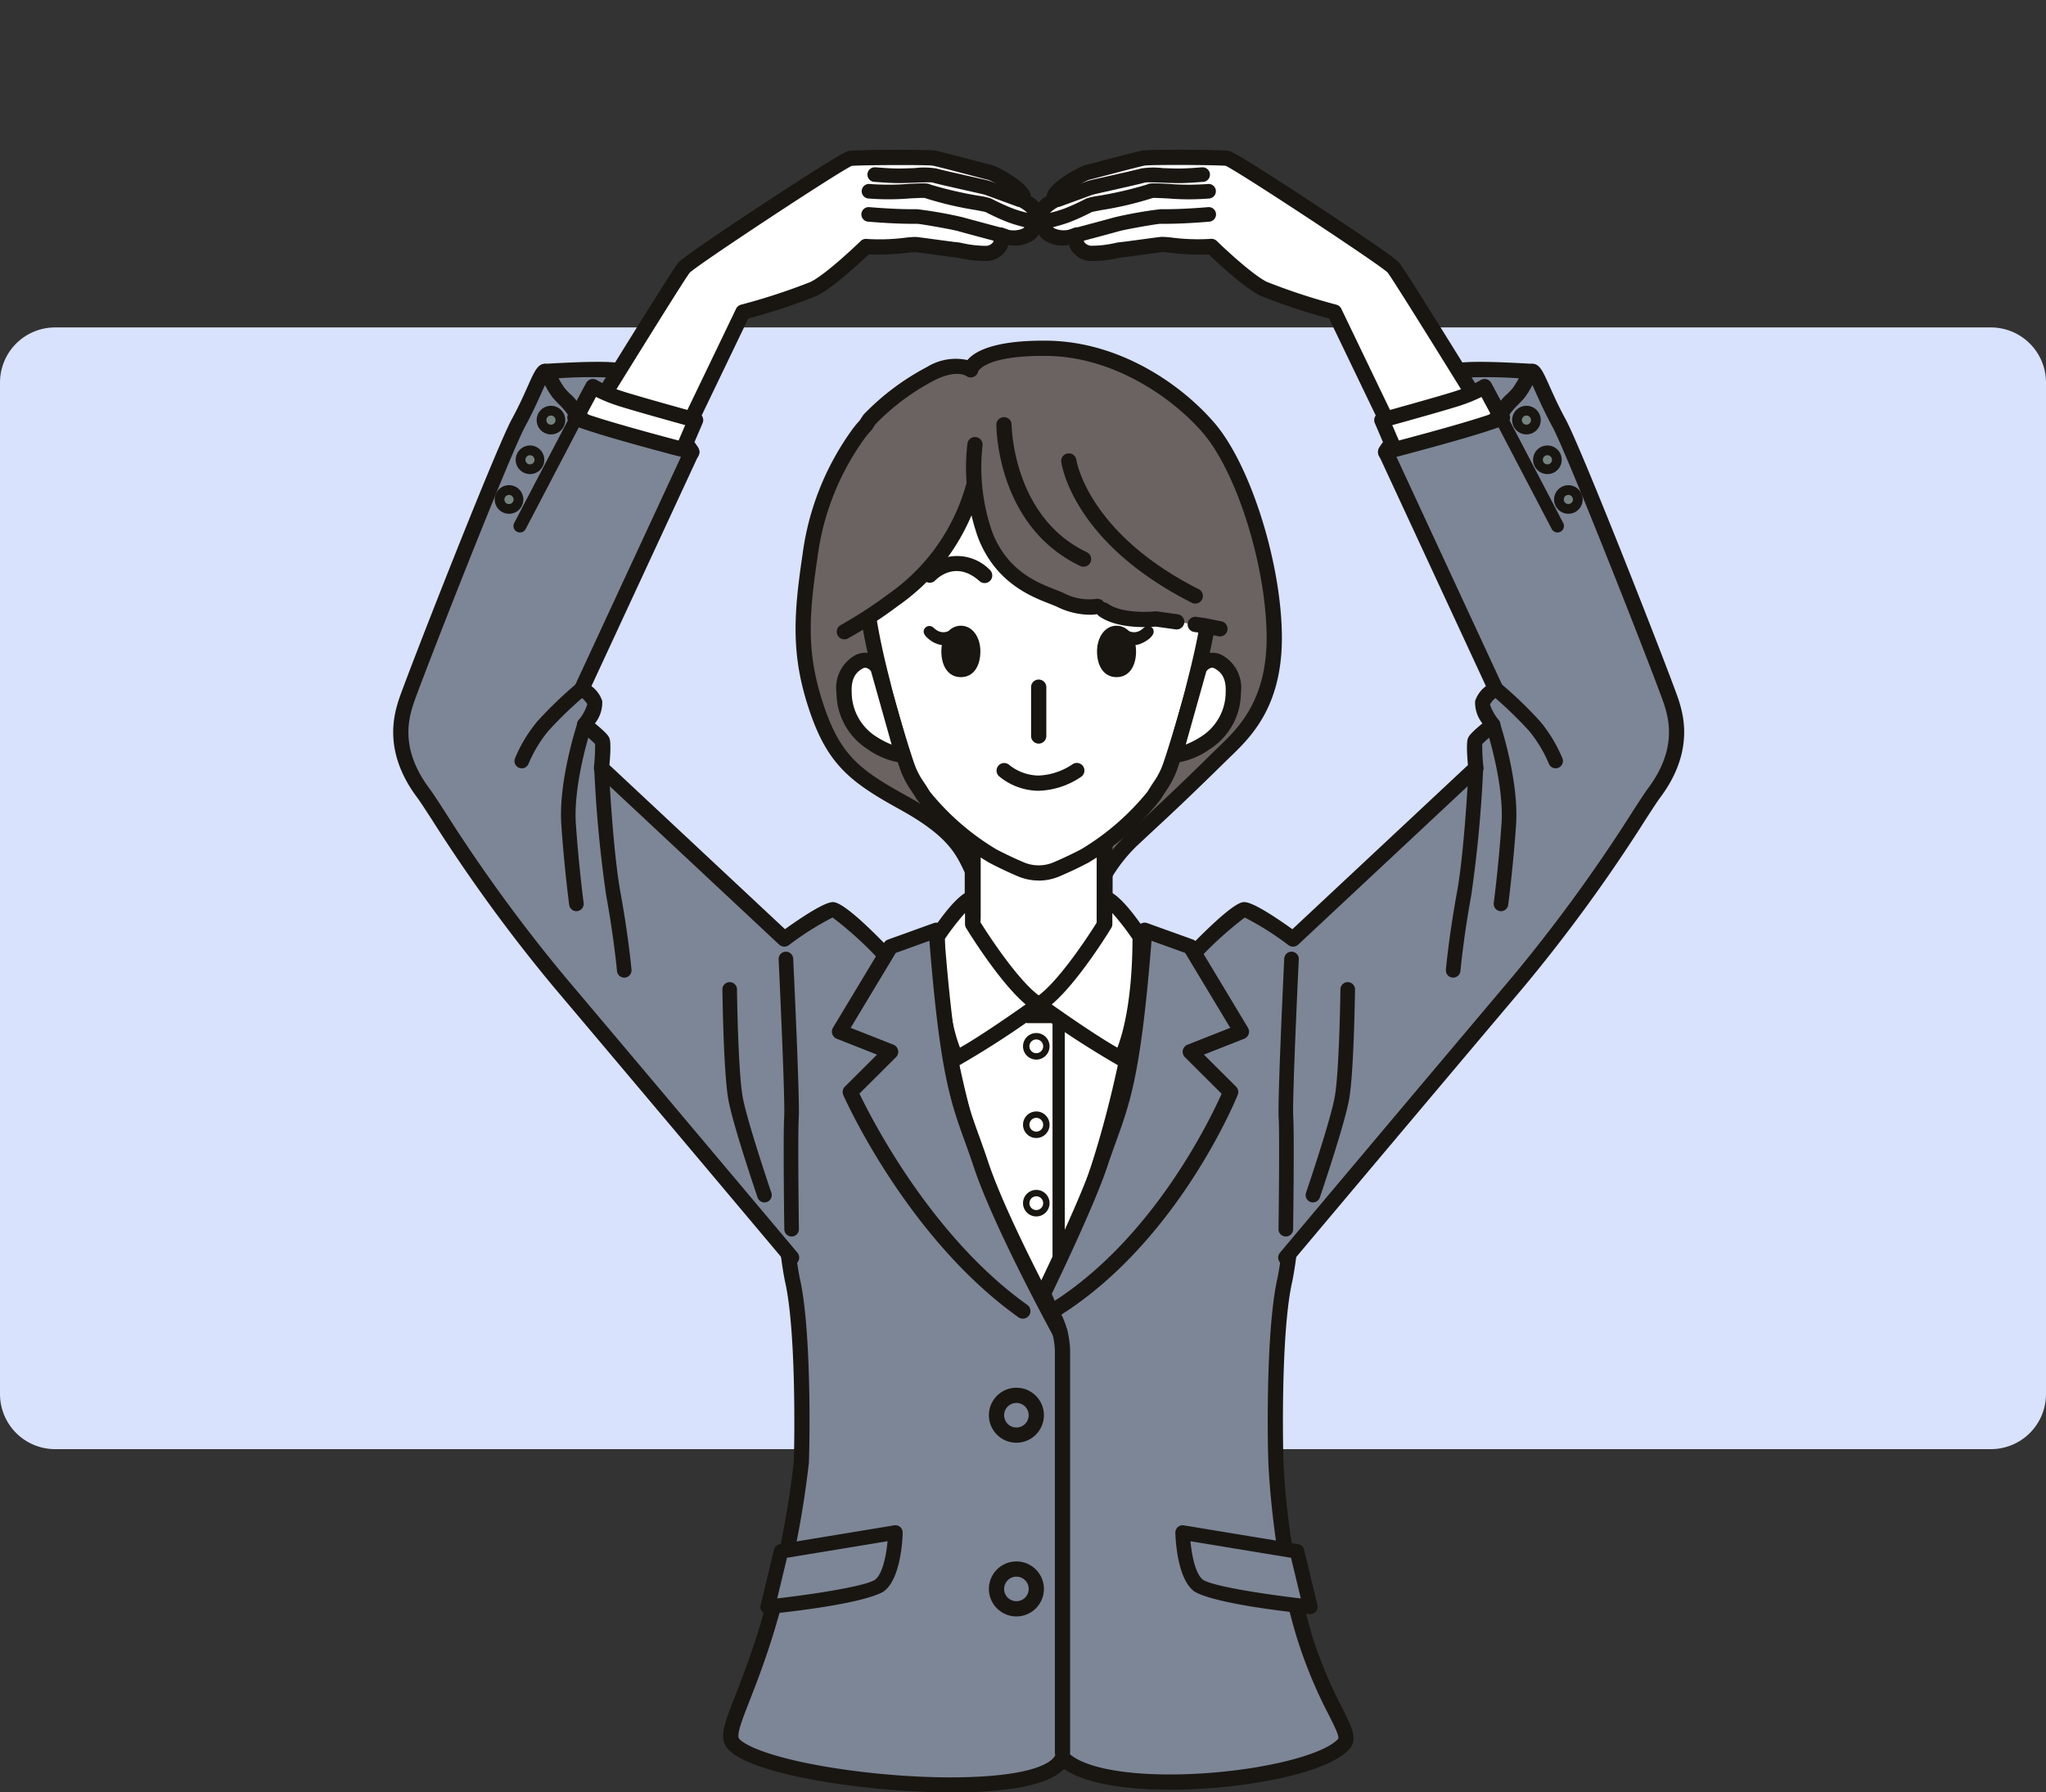 <svg id="グループ_732" data-name="グループ 732" xmlns="http://www.w3.org/2000/svg" xmlns:xlink="http://www.w3.org/1999/xlink" width="257.413" height="225.54" viewBox="0 0 257.413 225.54">
  <rect x="0" y="0" width="257.413" height="225.54" fill="#333333" stroke="none"/>
  <defs>
    <clipPath id="clip-path">
      <rect id="長方形_1133" data-name="長方形 1133" width="257.413" height="225.54" fill="none"/>
    </clipPath>
  </defs>
  <g id="グループ_729" data-name="グループ 729">
    <g id="グループ_728" data-name="グループ 728" clip-path="url(#clip-path)">
      <path id="パス_4679" data-name="パス 4679" d="M250.478,242.149H6.935A6.935,6.935,0,0,1,0,235.214V107.935A6.935,6.935,0,0,1,6.935,101H250.478a6.935,6.935,0,0,1,6.935,6.935V235.214a6.935,6.935,0,0,1-6.935,6.935" transform="translate(0 -59.798)" fill="#d8e2fc"/>
    </g>
  </g>
  <g id="グループ_731" data-name="グループ 731" transform="translate(36.855)">
    <g id="グループ_745" data-name="グループ 745">
      <path id="パス_4680" data-name="パス 4680" d="M278.379,107.423c-9.288-.1-9.6,2.705-9.6,2.705s-1.651-1.261-5.057.494a30.2,30.2,0,0,0-7.678,5.748l-.505.77a10.439,10.439,0,0,0-1,1.223,33.312,33.312,0,0,0-5.986,15.274c-1.179,7.844-1.342,12.531.826,19.011s4.746,8.544,10.918,11.95,7.379,5.779,8.588,8.36,1.78,4.128,1.78,4.128l13.118.574a20.822,20.822,0,0,1,5.124-8.212c2.929-2.744,4.128-3.818,6.708-6.3s2-1.928,4.644-4.515c2.477-2.426,6.811-6.021,6.709-15.1s-3.9-21.045-8.256-26.1c-3.511-4.077-11.043-9.908-20.332-10.011" transform="translate(-183.506 -63.599)" fill="#6b6262"/>
      <path id="パス_4681" data-name="パス 4681" d="M282.4,177.227h-.042l-13.118-.574a.959.959,0,0,1-.858-.626c-.006-.015-.575-1.548-1.749-4.054-1.109-2.366-2.157-4.6-8.183-7.927-6.129-3.382-9.056-5.585-11.364-12.485-2.223-6.646-2.05-11.57-.864-19.458a34.408,34.408,0,0,1,6.146-15.678,11.1,11.1,0,0,1,1.032-1.269l.462-.7a1,1,0,0,1,.1-.125,31.184,31.184,0,0,1,7.942-5.948,6.892,6.892,0,0,1,5.078-.868c.917-1.094,3.385-2.509,10.027-2.438,9.037.1,16.8,5.409,21.047,10.344,4.5,5.221,8.383,17.456,8.489,26.716.1,8.952-3.894,12.806-6.538,15.355q-.238.229-.459.444l-1.453,1.425c-1.1,1.076-1.245,1.221-3.2,3.1-1.711,1.642-2.816,2.67-4.216,3.971-.716.665-1.509,1.4-2.5,2.332a20.012,20.012,0,0,0-4.861,7.788.96.96,0,0,1-.918.682m-12.451-2.463,11.778.515a21.58,21.58,0,0,1,5.141-7.922c.994-.931,1.789-1.671,2.506-2.338,1.393-1.295,2.493-2.318,4.193-3.95,1.945-1.867,2.092-2.011,3.183-3.082l1.454-1.426q.225-.22.469-.454c2.407-2.321,6.044-5.828,5.952-13.953-.1-8.882-3.776-20.554-8.024-25.487-3.795-4.406-11.209-9.585-19.616-9.678-7.517-.088-8.582,1.8-8.647,1.934a.959.959,0,0,1-1.522.575c-.029-.018-1.3-.826-4.036.584a29.177,29.177,0,0,0-7.36,5.488l-.461.7a.938.938,0,0,1-.1.125,9.508,9.508,0,0,0-.917,1.117,32.638,32.638,0,0,0-5.827,14.872c-1.162,7.735-1.325,12.251.787,18.565s4.549,8.147,10.472,11.415c6.572,3.626,7.8,6.252,8.993,8.792.786,1.679,1.3,2.921,1.579,3.6m-1.6-65.918Zm0,0v0m0,0v0" transform="translate(-182.123 -62.208)" fill="#191612"/>
      <path id="パス_4682" data-name="パス 4682" d="M285.229,276.29s-9.576-2.339-12.533-3.04-2.781-5.514-2.781-5.514V257.554l-16.6-.49v10.181s.175,4.813-2.781,5.514S238,275.8,238,275.8s-13.695,1.871-15.683,10.875l-1.169,8.909,40.687,25.454,40.244-25.454-1.17-8.42c-1.988-9-15.682-10.875-15.682-10.875" transform="translate(-167.788 -152.196)" fill="#fff"/>
      <path id="パス_4683" data-name="パス 4683" d="M260.38,320.586a1,1,0,0,1-.532-.153L219.161,294.98A1,1,0,0,1,218.7,294l1.17-8.909c0-.029.009-.057.015-.086.885-4.009,4.055-7.3,9.167-9.519a31.229,31.229,0,0,1,7.3-2.127c.738-.18,9.673-2.361,12.491-3.03,2.083-.495,2.012-4.463,2.01-4.5V255.608a1,1,0,0,1,.3-.72,1.024,1.024,0,0,1,.729-.283l16.6.49a1,1,0,0,1,.974,1v10.181c0,.075-.074,4.044,2.009,4.538,2.818.668,11.748,2.848,12.49,3.03,1.1.159,14.4,2.267,16.473,11.646.006.026.011.052.014.078l1.169,8.419a1,1,0,0,1-.458.986L260.917,320.43a1,1,0,0,1-.537.155M220.772,293.62l39.6,24.776,39.163-24.77-1.075-7.739c-1.843-8.178-14.7-10.041-14.83-10.059-.034,0-.069-.011-.1-.019-.1-.024-9.607-2.346-12.526-3.039-3.716-.882-3.561-6.3-3.553-6.528v-9.17l-14.591-.431v9.148c.008.194.162,5.609-3.553,6.491-2.92.693-12.431,3.016-12.527,3.039-.033.008-.067.014-.1.019-.13.018-12.984,1.881-14.83,10.056Z" transform="translate(-166.331 -150.74)" fill="#191612"/>
      <path id="パス_4684" data-name="パス 4684" d="M293.5,280.286s4.985,8.2,8.315,10.128a118.049,118.049,0,0,1-10.353,6.757s-2.415-4.024-2.415-15.293c0,0,3.27-4.879,4.452-4.854Z" transform="translate(-207.986 -164.014)" fill="#fff"/>
      <path id="パス_4685" data-name="パス 4685" d="M290.069,296.739a.958.958,0,0,1-.822-.466c-.1-.174-2.551-4.383-2.551-15.786a.961.961,0,0,1,.162-.534c2.349-3.5,4.113-5.278,5.246-5.278h.022a.959.959,0,0,1,.939.959v2.992c1.474,2.384,5.364,8.137,7.837,9.568a.959.959,0,0,1,.08,1.607,116.409,116.409,0,0,1-10.485,6.837.953.953,0,0,1-.428.1m-1.456-15.959c.03,7.844,1.265,12.027,1.905,13.671,2.509-1.418,6.391-4.115,8.262-5.436-3.34-2.825-7.307-9.315-7.493-9.622a.957.957,0,0,1-.139-.5v-1.381a31.629,31.629,0,0,0-2.535,3.266" transform="translate(-206.594 -162.623)" fill="#191612"/>
      <path id="パス_4686" data-name="パス 4686" d="M328.659,280.286s-4.985,8.2-8.316,10.128a118.046,118.046,0,0,0,10.353,6.757s2.415-4.024,2.415-15.293c0,0-3.271-4.879-4.452-4.854Z" transform="translate(-226.516 -164.014)" fill="#fff"/>
      <path id="パス_4687" data-name="パス 4687" d="M329.3,296.739a.953.953,0,0,1-.428-.1,116.474,116.474,0,0,1-10.485-6.837.958.958,0,0,1,.081-1.607c2.473-1.431,6.363-7.184,7.837-9.568v-2.992a.959.959,0,0,1,.939-.959h.022c1.133,0,2.9,1.775,5.247,5.278a.961.961,0,0,1,.162.534c0,11.4-2.447,15.612-2.552,15.786a.958.958,0,0,1-.822.466m-8.711-7.724c1.871,1.322,5.754,4.018,8.262,5.436.638-1.639,1.875-5.824,1.9-13.671a31.579,31.579,0,0,0-2.535-3.266V278.9a.957.957,0,0,1-.14.5c-.186.307-4.152,6.8-7.493,9.622m6.674-10.119h0Z" transform="translate(-225.125 -162.623)" fill="#191612"/>
      <path id="パス_4688" data-name="パス 4688" d="M319.789,343.633a.771.771,0,0,1-.771-.771v-29.5h-3.081a.77.77,0,1,1,0-1.541h3.852a.77.77,0,0,1,.771.77v30.272a.771.771,0,0,1-.771.771" transform="translate(-223.451 -184.615)" fill="#191612"/>
      <path id="パス_4689" data-name="パス 4689" d="M317.18,321.992a1.67,1.67,0,1,1,1.669-1.67,1.672,1.672,0,0,1-1.669,1.67m0-2.535a.865.865,0,1,0,.865.865.866.866,0,0,0-.865-.865" transform="translate(-223.655 -188.66)" fill="#191612"/>
      <path id="パス_4690" data-name="パス 4690" d="M317.18,346.182a1.67,1.67,0,1,1,1.669-1.67,1.672,1.672,0,0,1-1.669,1.67m0-2.535a.865.865,0,1,0,.865.865.866.866,0,0,0-.865-.865" transform="translate(-223.655 -202.982)" fill="#191612"/>
      <path id="パス_4691" data-name="パス 4691" d="M317.18,370.374a1.67,1.67,0,1,1,1.669-1.67,1.672,1.672,0,0,1-1.669,1.67m0-2.535a.865.865,0,1,0,.865.865.866.866,0,0,0-.865-.865" transform="translate(-223.655 -217.305)" fill="#191612"/>
      <path id="パス_4692" data-name="パス 4692" d="M300.075,121.883c-3.767-2.787-9.794-3.2-11.67-3.2,0,0-7.9.413-11.67,3.2s-8.36,7.018-9.908,14.449,1.548,18.112,2.167,20.744c.454,1.93,2.433,8.535,2.993,9.959a18.555,18.555,0,0,0,1.908,3.337,32.106,32.106,0,0,0,8.722,7.6c1.332.7,2.545,1.253,3.512,1.665a5.792,5.792,0,0,0,4.551,0c.967-.412,2.18-.967,3.512-1.665a32.1,32.1,0,0,0,8.722-7.6,18.526,18.526,0,0,0,1.908-3.337c.56-1.424,2.539-8.029,2.993-9.959.619-2.632,3.716-13.314,2.167-20.744s-6.141-11.662-9.908-14.449" transform="translate(-194.578 -70.268)" fill="#fff"/>
      <path id="パス_4693" data-name="パス 4693" d="M287.009,179.678a6.757,6.757,0,0,1-2.651-.546c-1.21-.516-2.414-1.086-3.581-1.7a33.06,33.06,0,0,1-9.1-7.954c-.27-.445-.5-.793-.7-1.1A11.4,11.4,0,0,1,269.7,166c-.569-1.447-2.553-8.048-3.034-10.09-.063-.269-.153-.623-.261-1.05-1-3.96-3.344-13.232-1.912-20.109,1.639-7.865,6.65-12.341,10.276-15.023,3.953-2.925,11.856-3.369,12.19-3.386h.05c.784,0,7.789.1,12.24,3.388,7.572,5.6,9.491,11.257,10.276,15.023,1.433,6.877-.911,16.15-1.912,20.109-.108.427-.2.781-.261,1.05-.481,2.045-2.466,8.646-3.034,10.09a11.378,11.378,0,0,1-1.28,2.383c-.2.308-.43.656-.7,1.1a33.056,33.056,0,0,1-9.1,7.955c-1.166.611-2.371,1.182-3.581,1.7a6.757,6.757,0,0,1-2.651.546m.026-61.425c-.477.029-7.736.5-11.126,3.011-3.66,2.707-8.051,6.73-9.539,13.873-1.343,6.444,1.008,15.746,1.894,19.248.111.44.2.8.268,1.081.457,1.942,2.415,8.463,2.952,9.828a9.612,9.612,0,0,0,1.1,2.032c.213.324.453.69.736,1.158a31.67,31.67,0,0,0,8.348,7.251c1.121.587,2.28,1.136,3.443,1.632a4.807,4.807,0,0,0,3.8,0c1.163-.5,2.321-1.044,3.443-1.632a31.667,31.667,0,0,0,8.347-7.251c.284-.468.524-.834.737-1.158a9.6,9.6,0,0,0,1.1-2.032c.536-1.363,2.495-7.884,2.952-9.828.065-.277.157-.641.268-1.081.885-3.5,3.236-12.8,1.893-19.248-1.488-7.143-5.879-11.166-9.539-13.873-3.942-2.916-10.533-3.009-11.074-3.011" transform="translate(-193.182 -68.877)" fill="#191612"/>
      <path id="パス_4694" data-name="パス 4694" d="M262.245,203.794a3.746,3.746,0,0,0-1.935,3.87,7.6,7.6,0,0,0,3.483,6.347,8.841,8.841,0,0,0,3.874,1.574l-3.1-11.034s-1.006-1.455-2.322-.758" transform="translate(-190.969 -120.546)" fill="#fff"/>
      <path id="パス_4695" data-name="パス 4695" d="M266.277,215.146h-.052a9.623,9.623,0,0,1-4.344-1.727,8.453,8.453,0,0,1-3.919-7.108,4.684,4.684,0,0,1,2.444-4.761h0a2.788,2.788,0,0,1,3.559,1.06.956.956,0,0,1,.135.286l3.1,11.033a.959.959,0,0,1-.923,1.218m-4.974-11.9c-.71.376-1.513,1.054-1.426,2.98a6.632,6.632,0,0,0,3.047,5.586,10.991,10.991,0,0,0,1.978,1.03l-2.6-9.243C262.132,203.4,261.728,203.018,261.3,203.243Z" transform="translate(-189.578 -119.148)" fill="#191612"/>
      <path id="パス_4696" data-name="パス 4696" d="M367.752,203.794c-1.316-.7-2.322.758-2.322.758l-3.1,11.034a8.841,8.841,0,0,0,3.874-1.574,7.6,7.6,0,0,0,3.483-6.347,3.746,3.746,0,0,0-1.935-3.87" transform="translate(-251.375 -120.546)" fill="#fff"/>
      <path id="パス_4697" data-name="パス 4697" d="M360.938,215.147a.959.959,0,0,1-.923-1.218l3.1-11.033a.947.947,0,0,1,.134-.286,2.786,2.786,0,0,1,3.559-1.06,4.686,4.686,0,0,1,2.444,4.761,8.455,8.455,0,0,1-3.919,7.108,9.626,9.626,0,0,1-4.345,1.727h-.051m3.972-11.55-2.6,9.243a11.015,11.015,0,0,0,1.978-1.03,6.63,6.63,0,0,0,3.047-5.586c.087-1.926-.716-2.6-1.426-2.979-.422-.224-.826.151-1,.353" transform="translate(-249.983 -119.148)" fill="#191612"/>
      <path id="パス_4698" data-name="パス 4698" d="M297.645,379.341c-2.831-8.91-3.57-19.629-3.671-22.2s-.324-16.756,1.136-23.022a43.646,43.646,0,0,0-1.234-21.51l1.839-14.578c-2.61-1.019-18.32-5.6-18.32-5.6s-2.043,25.593-13.276,45.18c-11.233-19.587-13.275-45.18-13.275-45.18s-15.711,4.585-18.321,5.6l1.839,14.578a43.645,43.645,0,0,0-1.233,21.51c1.46,6.266,1.237,20.456,1.136,23.022a117.7,117.7,0,0,1-4.649,21.958c-2.831,8.911-5.165,12.089-3.871,13.5,4.242,4.617,38.83,7.985,41.367,1.711,5.257,5.418,31.136,2.906,35.379-1.711,1.294-1.409-2.017-4.35-4.848-13.26" transform="translate(-170.293 -173.135)" fill="#7d8696"/>
      <path id="パス_4699" data-name="パス 4699" d="M251.887,397.284c-10.966,0-25.3-2.216-28.246-5.425-1.217-1.325-.513-3.129.891-6.724.77-1.972,1.728-4.426,2.772-7.713a116.688,116.688,0,0,0,4.6-21.705c.1-2.533.308-16.678-1.112-22.766a44.586,44.586,0,0,1,1.188-21.829l-1.811-14.356a.958.958,0,0,1,.6-1.013c2.619-1.024,17.758-5.444,18.4-5.632a.959.959,0,0,1,1.224.844c.02.247,2.05,24.322,12.319,43.287,10.269-18.965,12.3-43.04,12.32-43.287a.959.959,0,0,1,1.224-.844c.643.188,15.781,4.608,18.4,5.632a.959.959,0,0,1,.6,1.013l-1.812,14.356a44.576,44.576,0,0,1,1.188,21.829c-1.42,6.092-1.212,20.234-1.112,22.766a95.681,95.681,0,0,0,3.627,21.943,56.5,56.5,0,0,0,3.768,9.014c1.2,2.385,2,3.96.872,5.185-2.894,3.15-13.345,4.97-21.71,5.083-3.972.054-10.761-.239-14.174-2.607-1.014,1.075-2.874,1.848-5.633,2.349a49.281,49.281,0,0,1-8.4.6m-19.716-100,1.743,13.817a.96.96,0,0,1-.046.436,43.016,43.016,0,0,0-1.205,20.977c1.46,6.266,1.283,20.171,1.161,23.277A119.154,119.154,0,0,1,229.132,378c-1.063,3.345-2.075,5.937-2.814,7.829-.935,2.394-1.673,4.286-1.265,4.73,1.126,1.225,6.067,2.949,14.566,4.037,7.745.992,15.531,1.067,20.321.2,3.878-.7,4.708-1.8,4.885-2.235a.959.959,0,0,1,1.577-.308c1.773,1.827,6.881,2.867,13.661,2.771,8.9-.121,18.211-2.165,20.324-4.463.228-.248-.516-1.723-1.172-3.025a58.987,58.987,0,0,1-3.884-9.3c-3.2-10.059-3.7-21.947-3.715-22.448-.123-3.105-.3-17.008,1.16-23.277a43.006,43.006,0,0,0-1.205-20.977.96.96,0,0,1-.046-.436l1.744-13.817c-3.244-1.116-13.105-4.024-16.433-5-.567,5.265-3.437,27.241-13.284,44.412a.959.959,0,0,1-1.663,0c-9.847-17.171-12.718-39.147-13.284-44.412-3.328.977-13.189,3.885-16.433,5" transform="translate(-168.893 -171.744)" fill="#191612"/>
      <path id="パス_4700" data-name="パス 4700" d="M318.952,217.719a.959.959,0,0,1-.959-.959v-6.115a.959.959,0,1,1,1.917,0v6.115a.959.959,0,0,1-.959.959" transform="translate(-225.125 -124.146)" fill="#191612"/>
      <path id="パス_4701" data-name="パス 4701" d="M292.774,193.005c-1.467,0-2.455,1.449-2.455,3.237s.826,3.237,2.455,3.237,2.455-1.449,2.455-3.237-.987-3.237-2.455-3.237" transform="translate(-208.74 -114.27)" fill="#191612"/>
      <path id="パス_4702" data-name="パス 4702" d="M289.257,195.039a3.134,3.134,0,0,1-3.379-.024c-.532-.361-1.429-1.046-.8-1.712a.717.717,0,0,1,.948-.055c.12.091.239.2.356.288a1.537,1.537,0,0,0,1.841.065.886.886,0,0,1,1.035,1.438" transform="translate(-205.509 -114.323)" fill="#191612"/>
      <path id="パス_4703" data-name="パス 4703" d="M340.788,193.005c-1.467,0-2.455,1.449-2.455,3.237s.826,3.237,2.455,3.237,2.455-1.449,2.455-3.237-.988-3.237-2.455-3.237" transform="translate(-237.167 -114.27)" fill="#191612"/>
      <path id="パス_4704" data-name="パス 4704" d="M345.548,193.6a1.538,1.538,0,0,0,1.841-.065c.117-.09.236-.2.356-.288a.717.717,0,0,1,1.007.121c.683.909-1.165,1.948-1.92,2.089a3.158,3.158,0,0,1-2.32-.419.886.886,0,0,1,1.035-1.438" transform="translate(-240.606 -114.323)" fill="#191612"/>
      <path id="パス_4705" data-name="パス 4705" d="M292.2,174.864a.955.955,0,0,1-.64-.246c-2.973-2.669-5.34-.334-5.6-.059a.959.959,0,0,1-1.4-1.305,5.747,5.747,0,0,1,8.285-.063.959.959,0,0,1-.641,1.672" transform="translate(-205.178 -101.493)" fill="#191612"/>
      <path id="パス_4706" data-name="パス 4706" d="M335.631,174.863a.959.959,0,0,1-.641-1.672,5.747,5.747,0,0,1,8.285.063.959.959,0,0,1-1.4,1.3c-.263-.278-2.628-2.608-5.6.059a.955.955,0,0,1-.64.246" transform="translate(-234.999 -101.493)" fill="#191612"/>
      <path id="パス_4707" data-name="パス 4707" d="M312.612,238.816a7.857,7.857,0,0,1-5.021-1.856.959.959,0,0,1,1.3-1.408,6.006,6.006,0,0,0,3.72,1.347,8.155,8.155,0,0,0,4.245-1.414.959.959,0,0,1,1.137,1.544,10,10,0,0,1-5.381,1.787" transform="translate(-218.785 -139.31)" fill="#191612"/>
      <path id="パス_4708" data-name="パス 4708" d="M288.545,114.523c-8.463-.722-13.868-.448-22.37,8.463-8.566,8.979-6.2,24.163-6.2,24.163a54.158,54.158,0,0,0,6.2-4.038,25.671,25.671,0,0,0,10.041-14.248c-.208-4.387.373-5.661.373-5.661l-.373,5.661a14.86,14.86,0,0,0,1.492,6.147c3.071,5.883,7.758,7.313,9.468,8.149,1.91.933,6.4,1.346,6.4,1.346l5.573,1.032,6.131.853,1.941.392a30.2,30.2,0,0,1,.7-4.445c.722-3.716-1.006-11.817-2.967-15.274-1.771-3.122-7.947-11.817-16.41-12.539" transform="translate(-190.597 -67.654)" fill="#6b6262"/>
      <path id="パス_4709" data-name="パス 4709" d="M313.473,157.165a9.5,9.5,0,0,1-4.067-.988c-.225-.11-.557-.239-.941-.389-2.375-.924-6.8-2.645-9-8.272a26.228,26.228,0,0,1-1.357-11.888.959.959,0,0,1,1.9.268,24.707,24.707,0,0,0,1.244,10.921c1.9,4.844,5.66,6.309,7.909,7.184.424.165.79.308,1.087.453a6.919,6.919,0,0,0,4.071.718.959.959,0,0,1,.366,1.882,6.372,6.372,0,0,1-1.212.111" transform="translate(-213.248 -79.811)" fill="#191612"/>
      <path id="パス_4710" data-name="パス 4710" d="M348.125,189.184a.989.989,0,0,1-.133-.009l-2.53-.352c-.78.072-4.824.35-7.137-1.337a.959.959,0,0,1,1.13-1.549c1.584,1.156,4.811,1.09,5.92.968a.969.969,0,0,1,.238,0l2.643.368a.959.959,0,0,1-.131,1.908" transform="translate(-236.929 -109.976)" fill="#191612"/>
      <path id="パス_4711" data-name="パス 4711" d="M370.339,192.731a.988.988,0,0,1-.191-.019l-1.912-.387-1.128-.157a.959.959,0,0,1,.265-1.9l1.156.161.058.01,1.941.392a.959.959,0,0,1-.189,1.9" transform="translate(-253.714 -112.645)" fill="#191612"/>
      <path id="パス_4712" data-name="パス 4712" d="M259.02,167.9a.959.959,0,0,1-.423-1.82,55.2,55.2,0,0,0,6.065-3.957,24.963,24.963,0,0,0,9.659-13.659.959.959,0,0,1,1.877.39,26.426,26.426,0,0,1-10.423,14.83,54.635,54.635,0,0,1-6.335,4.118.955.955,0,0,1-.421.1" transform="translate(-189.641 -87.448)" fill="#191612"/>
      <path id="パス_4713" data-name="パス 4713" d="M318.254,147.453a.952.952,0,0,1-.41-.093c-10.438-4.956-10.558-17.275-10.558-17.8a.959.959,0,0,1,1.917,0c0,.116.134,11.637,9.464,16.066a.959.959,0,0,1-.412,1.825m-9.051-17.89h0Z" transform="translate(-218.785 -76.141)" fill="#191612"/>
      <path id="パス_4714" data-name="パス 4714" d="M344.142,158.683a.958.958,0,0,1-.432-.1c-14.956-7.573-16.378-17.349-16.432-17.761a.959.959,0,0,1,1.9-.249c.013.093,1.421,9.224,15.4,16.3a.959.959,0,0,1-.434,1.814" transform="translate(-230.617 -82.732)" fill="#191612"/>
      <path id="パス_4715" data-name="パス 4715" d="M323.739,459.009a.959.959,0,0,1-.959-.959V407.636a9.117,9.117,0,0,0-.757-3.536l-.862-1.42a.959.959,0,1,1,1.639-1l.88,1.448c.01.018.02.035.03.053a10.933,10.933,0,0,1,.988,4.45v50.415a.959.959,0,0,1-.959.959" transform="translate(-226.918 -237.547)" fill="#191612"/>
      <path id="パス_4716" data-name="パス 4716" d="M308.444,434.975a3.461,3.461,0,1,1,3.461-3.461,3.465,3.465,0,0,1-3.461,3.461m0-5.005a1.544,1.544,0,1,0,1.544,1.544,1.546,1.546,0,0,0-1.544-1.544" transform="translate(-217.422 -253.431)" fill="#191612"/>
      <path id="パス_4717" data-name="パス 4717" d="M308.444,488.556a3.461,3.461,0,1,1,3.461-3.461,3.465,3.465,0,0,1-3.461,3.461m0-5.005a1.544,1.544,0,1,0,1.544,1.544,1.546,1.546,0,0,0-1.544-1.544" transform="translate(-217.422 -285.154)" fill="#191612"/>
      <path id="パス_4718" data-name="パス 4718" d="M238.449,475.091l14.385-2.372s-.115,5.212-1.969,6.638-14.1,2.709-14.1,2.709Z" transform="translate(-177.036 -279.876)" fill="#7d8696"/>
      <path id="パス_4719" data-name="パス 4719" d="M235.438,481.652a.918.918,0,0,1-.892-1.132l1.679-6.975a.917.917,0,0,1,.743-.691l14.386-2.372a.918.918,0,0,1,1.067.926c-.013.578-.187,5.7-2.327,7.345-.344.264-2.662,1.647-14.559,2.894a.841.841,0,0,1-.1.005m2.429-7.086-1.231,5.113c4.893-.565,11.3-1.58,12.337-2.381.9-.689,1.377-2.993,1.545-4.818Z" transform="translate(-175.704 -278.544)" fill="#191612"/>
      <path id="パス_4720" data-name="パス 4720" d="M379.133,475.091l-14.385-2.372s.115,5.212,1.969,6.638,14.095,2.709,14.095,2.709Z" transform="translate(-252.806 -279.876)" fill="#7d8696"/>
      <path id="パス_4721" data-name="パス 4721" d="M379.48,481.651a.932.932,0,0,1-.1,0c-11.9-1.247-14.215-2.63-14.559-2.894-2.14-1.646-2.314-6.767-2.327-7.345a.918.918,0,0,1,1.067-.926l14.385,2.371a.917.917,0,0,1,.743.691l1.679,6.975a.918.918,0,0,1-.893,1.132m-15.08-9.172c.168,1.826.649,4.128,1.545,4.818,1.042.8,7.445,1.815,12.337,2.38l-1.23-5.113Z" transform="translate(-251.474 -278.544)" fill="#191612"/>
      <path id="パス_4722" data-name="パス 4722" d="M168.143,114.225s9.04-.551,9.666,0,8.4,9.113,8.763,10.116-14.326-1.2-14.326-1.2-4.286-8.251-4.1-8.913" transform="translate(-136.401 -67.483)" fill="#7d8696"/>
      <path id="パス_4723" data-name="パス 4723" d="M183.779,124.142a104.091,104.091,0,0,1-13.062-1.457.957.957,0,0,1-.708-.506c-4.459-8.586-4.283-9.227-4.177-9.611a.959.959,0,0,1,.866-.7c9.435-.574,10.058-.027,10.358.237.419.369,2.755,2.929,4.564,4.973,4.164,4.7,4.376,5.287,4.467,5.535a1.045,1.045,0,0,1-.174,1.027c-.183.224-.411.5-2.134.5m-12.293-3.281c4.674.692,9.712,1.293,12.045,1.38-1.908-2.365-6.715-7.686-7.639-8.6a58.464,58.464,0,0,0-7.866.071c.625,1.5,2.058,4.43,3.461,7.148" transform="translate(-135.015 -66.082)" fill="#191612"/>
      <path id="パス_4724" data-name="パス 4724" d="M175.3,85.7s13.713-22.292,14.551-23.27,20.024-13.595,20.863-13.734,9.715-.182,10.554-.042,6.779,1.755,7.164,1.825,5.079,2.586,3.914,3.424c0,0,3.285,1.607.874,2.656,1.109.289.638,1.3-.348,1.822a3.843,3.843,0,0,1-3.18-.046,1.808,1.808,0,0,1-1.69,2.31,18.918,18.918,0,0,1-3.869-.452c-.473-.026-4.685-.633-5.172-.665s-4.312.524-6.227.245c0,0-4.292,4.194-6.528,5.312a77.852,77.852,0,0,1-8.946,2.935S185.8,91.876,184.822,93.833c0,0-5.312,2.07-7.409-2.786S175.3,85.7,175.3,85.7" transform="translate(-140.644 -28.753)" fill="#fff"/>
      <path id="パス_4725" data-name="パス 4725" d="M180.867,93.822a5.865,5.865,0,0,1-5.725-3.791c-2.17-5.025-2.184-5.535-2.188-5.7a.958.958,0,0,1,.142-.529c2.3-3.733,13.8-22.406,14.64-23.392.644-.751,7.65-5.4,10.633-7.358,9.968-6.558,10.595-6.663,10.8-6.7.987-.165,9.926-.2,10.869-.042.519.086,2.467.6,4.959,1.251,1.016.268,2.067.544,2.225.576.463.084,4.474,2.076,4.844,3.716a1.469,1.469,0,0,1,.031.2,2.927,2.927,0,0,1,1.578,2.222,1.61,1.61,0,0,1-.348.965,1.519,1.519,0,0,1,.1.377,2.4,2.4,0,0,1-1.49,2.216,4.06,4.06,0,0,1-2.675.348,2.479,2.479,0,0,1-.37.8A3.082,3.082,0,0,1,226.7,60.2a14.581,14.581,0,0,1-3.6-.371c-.2-.039-.357-.071-.435-.08-.228-.011-1.053-.121-2.744-.35-.984-.134-2.21-.3-2.412-.312-.114-.007-.575.044-.993.084a31.069,31.069,0,0,1-4.83.205c-1.068,1.02-4.445,4.17-6.442,5.168a70.471,70.471,0,0,1-8.7,2.887C195,70.647,185.2,91.039,184.288,92.866a.958.958,0,0,1-.51.465,9,9,0,0,1-2.911.492m-5.919-9.375c.171.51.648,1.8,1.954,4.824a3.969,3.969,0,0,0,3.609,2.633,6.818,6.818,0,0,0,2.239-.255c1.73-3.532,12.147-25.213,12.257-25.441a.958.958,0,0,1,.614-.51,77.711,77.711,0,0,0,8.768-2.868c1.723-.862,5.123-4,6.287-5.14a.955.955,0,0,1,.809-.263,25.624,25.624,0,0,0,4.851-.164,10.354,10.354,0,0,1,1.3-.089c.256.017,1.134.135,2.545.326,1.014.137,2.4.326,2.615.337a5.442,5.442,0,0,1,.671.11,13.523,13.523,0,0,0,3.056.345,1.212,1.212,0,0,0,.793-.417.771.771,0,0,0,.06-.7.959.959,0,0,1,1.243-1.146,2.876,2.876,0,0,0,2.419.1,1.632,1.632,0,0,0,.265-.173.96.96,0,0,1,.146-1.68,1.916,1.916,0,0,0,.223-.112,4.339,4.339,0,0,0-1.137-.8.96.96,0,0,1-.46-1.233,13.536,13.536,0,0,0-3.268-2.122c-.233-.051-.849-.212-2.3-.594-1.717-.452-4.313-1.136-4.786-1.215-.781-.117-9-.086-10.166.033-1.785.827-19.339,12.4-20.383,13.441-.633.776-8.771,13.909-14.225,22.772M226.83,50.015l.042.009-.042-.009m-17.217-1.8h0" transform="translate(-139.253 -27.358)" fill="#191612"/>
      <path id="パス_4726" data-name="パス 4726" d="M283.644,68.435a.908.908,0,0,1-.236-.031c-.183-.049-4.493-1.193-5.468-1.472-.927-.265-4.774-.925-5.245-.944h-.145c-.7.006-2.563.018-5.99-.266a.918.918,0,1,1,.151-1.829c3.344.277,5.146.265,5.825.259h.168a52.928,52.928,0,0,1,5.739,1.014c.959.274,5.391,1.451,5.435,1.463a.918.918,0,0,1-.235,1.805" transform="translate(-194.175 -37.827)" fill="#191612"/>
      <path id="パス_4727" data-name="パス 4727" d="M286.953,62.2a.92.92,0,0,1-.169-.016,17.712,17.712,0,0,1-2.646-.741,27.828,27.828,0,0,1-2.745-1.243l-.1-.052c-.181-.041-.689-.138-1.182-.233a43.052,43.052,0,0,1-6.473-1.529c-.3-.018-1.188.028-1.91.064a31.82,31.82,0,0,1-5.225,0,.918.918,0,0,1,.269-1.816,31.634,31.634,0,0,0,4.863-.018c1.988-.1,2.369-.1,2.718.077a47.155,47.155,0,0,0,6.1,1.419,9.361,9.361,0,0,1,1.524.33c.029.013.115.055.246.122a26.09,26.09,0,0,0,2.553,1.159,16.073,16.073,0,0,0,2.34.656.918.918,0,0,1-.167,1.821m-13.447-3.878h0" transform="translate(-194.175 -33.479)" fill="#191612"/>
      <path id="パス_4728" data-name="パス 4728" d="M286.681,56.6a.916.916,0,0,1-.315-.056c-.152-.055-3.635-1.325-4.061-1.485-.213-.058-1.361-.317-2.377-.546-2.188-.493-3.787-.855-4.253-1-.271-.033-1.313,0-2.154.031-.493.017-1.021.035-1.544.048-1.185.027-2.423-.066-3.089-.116-.21-.016-.363-.029-.435-.03a.918.918,0,0,1,0-1.836c.087,0,.288.013.572.035.678.051,1.812.137,2.907.111.516-.012,1.037-.03,1.523-.047a10.132,10.132,0,0,1,2.744.046c.35.114,2.624.626,4.129.965,2.242.505,2.464.559,2.6.611.19.073,3,1.1,4.063,1.485a.918.918,0,0,1-.314,1.781m-11.049-3.1.018.006-.018-.006" transform="translate(-195.255 -30.557)" fill="#191612"/>
      <path id="パス_4729" data-name="パス 4729" d="M178.351,122.659l1.829-3.409a16.567,16.567,0,0,0,3.225,1.431c2,.666,9.7,2.786,9.7,2.786l-2.186,5.1s-10.454-2.026-12.57-5.907" transform="translate(-142.449 -70.603)" fill="#fff"/>
      <path id="パス_4730" data-name="パス 4730" d="M189.531,128.132a.958.958,0,0,1-.183-.018,46.14,46.14,0,0,1-5.621-1.533c-4.053-1.4-6.612-3.03-7.608-4.856a.959.959,0,0,1,0-.912l1.829-3.409a.959.959,0,0,1,1.352-.361,15.908,15.908,0,0,0,3.021,1.336c1.949.65,9.576,2.75,9.654,2.771a.959.959,0,0,1,.627,1.3l-2.186,5.1a.959.959,0,0,1-.881.581m-11.458-6.911c1.846,2.415,7.853,4.178,10.886,4.853l1.445-3.368c-2.193-.608-7.122-1.985-8.692-2.508a19.8,19.8,0,0,1-2.532-1.04Z" transform="translate(-141.058 -69.211)" fill="#191612"/>
      <path id="パス_4731" data-name="パス 4731" d="M184.641,188.116s-5.605-5.807-6.655-5.807S171.867,186,171.867,186l-23.006-21.513a18.018,18.018,0,0,0,.091-3.432,16.05,16.05,0,0,0-2.225-2.007s1.5-1.9,1.294-2.785-1.628-1.768-1.628-1.768l13.817-29.8s-12.046-3.106-14.69-4.3c.547-.775-1.292-2.194-2.029-3.1s-1.411-2.688-1.71-2.712c-.547-.046-1.347,2.753-3.353,6.44s-13.491,32.97-14.2,35.287c-.666,2.181-1.625,6.192,2.2,11.308,1.579,2.109,7.769,12.7,17.079,23.724,13.275,15.716,29.637,34.941,29.637,34.941l5.228-28.046Z" transform="translate(-110.04 -67.837)" fill="#7d8696"/>
      <path id="パス_4732" data-name="パス 4732" d="M171.39,225.65a.955.955,0,0,1-.734-.342c-.16-.19-16.141-19.21-29.263-34.745a201.949,201.949,0,0,1-15.259-20.979c-.87-1.343-1.5-2.312-1.856-2.789-4.312-5.759-2.889-10.411-2.354-12.162.675-2.209,12.151-31.562,14.274-35.465.871-1.6,1.5-3.007,2.005-4.139.884-1.977,1.287-2.88,2.269-2.8.676.056.979.629,1.483,1.579a10.359,10.359,0,0,0,.891,1.484c.16.2.4.445.661.708a5.574,5.574,0,0,1,1.66,2.383c3.46,1.294,13.782,3.96,13.893,3.989a.959.959,0,0,1,.63,1.332l-13.485,29.08a3.764,3.764,0,0,1,1.36,1.87,4.213,4.213,0,0,1-.917,2.817c1.531,1.251,1.715,1.639,1.78,1.777.091.192.3.627.041,3.464l22.086,20.653c2.31-1.651,5.011-3.409,6.04-3.409,1.457,0,5.735,4.431,7.345,6.1a.959.959,0,1,1-1.38,1.331,45.081,45.081,0,0,0-6.014-5.49,36.334,36.334,0,0,0-5.506,3.482.96.96,0,0,1-1.219-.075l-23.006-21.513a.959.959,0,0,1-.3-.795,24.35,24.35,0,0,0,.151-2.94,21.148,21.148,0,0,0-1.92-1.648.959.959,0,0,1-.164-1.349,5.588,5.588,0,0,0,1.108-2.012,3.434,3.434,0,0,0-1.193-1.132.961.961,0,0,1-.365-1.219l13.334-28.758c-3.072-.806-11.5-3.057-13.733-4.068a.958.958,0,0,1-.491-1.238,7.758,7.758,0,0,0-1.106-1.29c-.29-.3-.565-.575-.781-.841a10.265,10.265,0,0,1-.993-1.6c-.133.288-.276.606-.411.909-.492,1.1-1.165,2.607-2.072,4.273-1.994,3.666-13.483,33.008-14.124,35.109-.5,1.637-1.673,5.473,2.056,10.453.4.528,1.039,1.521,1.93,2.895a200.2,200.2,0,0,0,15.115,20.785c13.124,15.538,29.106,34.559,29.265,34.75a.958.958,0,0,1-.733,1.575" transform="translate(-108.651 -66.444)" fill="#191612"/>
      <path id="パス_4733" data-name="パス 4733" d="M159.168,143.02a.816.816,0,0,1-.722-1.194l6.793-12.995a.816.816,0,0,1,1.446.756l-6.793,12.994a.815.815,0,0,1-.724.438" transform="translate(-130.609 -76.016)" fill="#191612"/>
      <path id="パス_4734" data-name="パス 4734" d="M169.25,128.419a1.186,1.186,0,1,1-.495-1.6,1.186,1.186,0,0,1,.495,1.6" transform="translate(-135.737 -75.001)" fill="#758280"/>
      <path id="パス_4735" data-name="パス 4735" d="M167.309,128.775a1.8,1.8,0,1,1,1.594-.958h0a1.8,1.8,0,0,1-1.593.958m0-2.373a.575.575,0,0,0-.269,1.083.575.575,0,1,0,.269-1.083m1.048,1.129h0Z" transform="translate(-134.848 -74.112)" fill="#191612"/>
      <path id="パス_4736" data-name="パス 4736" d="M162.784,140.661a1.187,1.187,0,1,1-.495-1.6,1.187,1.187,0,0,1,.495,1.6" transform="translate(-131.908 -82.248)" fill="#758280"/>
      <path id="パス_4737" data-name="パス 4737" d="M160.845,141.017a1.8,1.8,0,1,1,1.593-.958,1.787,1.787,0,0,1-1.593.958m0-2.372a.574.574,0,1,0,.507.843h0a.574.574,0,0,0-.507-.842" transform="translate(-131.021 -81.361)" fill="#191612"/>
      <path id="パス_4738" data-name="パス 4738" d="M156.317,152.9a1.186,1.186,0,1,1-.495-1.6,1.186,1.186,0,0,1,.495,1.6" transform="translate(-128.08 -89.496)" fill="#758280"/>
      <path id="パス_4739" data-name="パス 4739" d="M154.377,153.258a1.8,1.8,0,1,1,.533-.08,1.825,1.825,0,0,1-.533.08m0-2.374a.579.579,0,0,0-.17.026.576.576,0,1,0,.438.042.565.565,0,0,0-.268-.067" transform="translate(-127.191 -88.607)" fill="#191612"/>
      <path id="パス_4740" data-name="パス 4740" d="M187.034,261.955a.918.918,0,0,1-.913-.837c0-.04-.373-4.129-1.356-9.49a160.654,160.654,0,0,1-1.507-16,.918.918,0,0,1,1.834-.086c0,.1.5,10.407,1.478,15.754,1,5.45,1.376,9.617,1.38,9.659a.918.918,0,0,1-.833,1c-.028,0-.055,0-.082,0" transform="translate(-145.353 -138.937)" fill="#191612"/>
      <path id="パス_4741" data-name="パス 4741" d="M174.952,245.7a.918.918,0,0,1-.909-.8c-.006-.047-.627-4.752-.99-10.1-.372-5.5,1.952-12.548,2.051-12.845a.918.918,0,0,1,1.742.58c-.023.07-2.309,7.008-1.962,12.141.359,5.287.972,9.936.978,9.983a.917.917,0,0,1-.789,1.03.882.882,0,0,1-.122.008" transform="translate(-139.288 -131.042)" fill="#191612"/>
      <path id="パス_4742" data-name="パス 4742" d="M241.757,329.394a.918.918,0,0,1-.918-.905c-.007-.481-.159-11.8-.015-14.128.111-1.795-.411-13.765-.7-19.843a.918.918,0,0,1,1.834-.089c.035.722.848,17.7.7,20.046-.14,2.259.017,13.871.018,13.988a.918.918,0,0,1-.905.931Z" transform="translate(-179.019 -173.801)" fill="#191612"/>
      <path id="パス_4743" data-name="パス 4743" d="M159.583,221.115a.918.918,0,0,1-.855-1.251,18.347,18.347,0,0,1,2.792-4.635,50.772,50.772,0,0,1,5.037-4.84.918.918,0,1,1,1.179,1.407,50.026,50.026,0,0,0-4.813,4.618,16.753,16.753,0,0,0-2.484,4.119.919.919,0,0,1-.855.583" transform="translate(-130.794 -124.434)" fill="#191612"/>
      <path id="パス_4744" data-name="パス 4744" d="M228.084,330.666a.919.919,0,0,1-.869-.622c-.124-.364-3.049-8.962-3.665-12.25s-.754-13.485-.76-13.917a.918.918,0,0,1,.906-.929h.012a.918.918,0,0,1,.917.906c0,.1.138,10.456.728,13.6s3.569,11.909,3.6,12a.919.919,0,0,1-.869,1.214" transform="translate(-168.759 -179.362)" fill="#191612"/>
      <path id="パス_4745" data-name="パス 4745" d="M445.779,114.225s-9.04-.551-9.666,0-8.4,9.113-8.763,10.116,14.326-1.2,14.326-1.2,4.286-8.251,4.1-8.913" transform="translate(-289.866 -67.483)" fill="#7d8696"/>
      <path id="パス_4746" data-name="パス 4746" d="M427.364,124.142c-1.723,0-1.95-.278-2.134-.5a1.047,1.047,0,0,1-.174-1.028c.091-.248.3-.831,4.467-5.535,1.809-2.043,4.145-4.6,4.564-4.973.3-.264.922-.811,10.358-.237a.959.959,0,0,1,.866.7c.106.383.282,1.024-4.177,9.61a.957.957,0,0,1-.708.506,104.143,104.143,0,0,1-13.062,1.457m7.888-10.5c-.921.911-5.7,6.205-7.631,8.6,2.336-.088,7.367-.689,12.036-1.38,1.4-2.718,2.836-5.651,3.461-7.148a58.321,58.321,0,0,0-7.866-.071" transform="translate(-288.474 -66.082)" fill="#191612"/>
      <path id="パス_4747" data-name="パス 4747" d="M380.041,85.7s-13.713-22.292-14.551-23.27-20.024-13.595-20.863-13.734-9.715-.182-10.553-.042-6.78,1.755-7.164,1.825-5.079,2.586-3.914,3.424c0,0-3.285,1.607-.874,2.656-1.109.289-.638,1.3.348,1.822a3.843,3.843,0,0,0,3.18-.046,1.808,1.808,0,0,0,1.69,2.31,18.918,18.918,0,0,0,3.869-.452c.473-.026,4.685-.633,5.172-.665s4.312.524,6.227.245c0,0,4.292,4.194,6.528,5.312a77.852,77.852,0,0,0,8.946,2.935s11.462,23.857,12.441,25.814c0,0,5.312,2.07,7.409-2.786s2.11-5.349,2.11-5.349" transform="translate(-227.045 -28.753)" fill="#fff"/>
      <path id="パス_4748" data-name="パス 4748" d="M371.694,93.823a9.006,9.006,0,0,1-2.912-.492.956.956,0,0,1-.509-.464c-.914-1.827-10.714-22.219-12.258-25.434a70.475,70.475,0,0,1-8.7-2.887c-2-1-5.374-4.148-6.441-5.168a31.064,31.064,0,0,1-4.83-.205c-.419-.04-.89-.09-1.008-.084-.187.012-1.412.178-2.4.312-1.692.229-2.517.339-2.772.352-.051.007-.2.039-.408.078a14.47,14.47,0,0,1-3.6.371,3.082,3.082,0,0,1-2.181-1.225,2.486,2.486,0,0,1-.37-.8,4.052,4.052,0,0,1-2.675-.348,2.4,2.4,0,0,1-1.49-2.215,1.516,1.516,0,0,1,.1-.377,1.609,1.609,0,0,1-.348-.965,2.925,2.925,0,0,1,1.577-2.222,1.477,1.477,0,0,1,.031-.2c.37-1.64,4.38-3.632,4.85-3.717.151-.031,1.2-.308,2.217-.575,2.493-.656,4.441-1.165,4.96-1.252.943-.157,9.882-.123,10.869.042.206.034.833.139,10.8,6.7,2.982,1.962,9.989,6.607,10.633,7.358.845.986,12.344,19.659,14.64,23.392a.962.962,0,0,1,.142.529c0,.168-.019.678-2.189,5.7a5.865,5.865,0,0,1-5.725,3.791m-1.879-2.165c1.112.336,4.387.989,5.844-2.386,1.306-3.025,1.784-4.314,1.954-4.824-5.454-8.863-13.593-22-14.246-22.8-1.024-1.022-18.58-12.592-20.363-13.418-1.163-.12-9.384-.15-10.167-.033-.471.079-3.068.762-4.786,1.214-1.449.381-2.064.543-2.3.594a13.539,13.539,0,0,0-3.268,2.122.959.959,0,0,1-.462,1.234,4.336,4.336,0,0,0-1.136.8,1.92,1.92,0,0,0,.223.112.959.959,0,0,1,.146,1.679,1.606,1.606,0,0,0,.265.173,2.878,2.878,0,0,0,2.419-.1.959.959,0,0,1,1.243,1.146.771.771,0,0,0,.06.7,1.212,1.212,0,0,0,.793.417,13.567,13.567,0,0,0,3.056-.345,5.506,5.506,0,0,1,.672-.11c.212-.012,1.6-.2,2.615-.337,1.411-.191,2.289-.309,2.545-.326a10.22,10.22,0,0,1,1.3.089,25.8,25.8,0,0,0,4.852.164.959.959,0,0,1,.808.263c1.165,1.137,4.564,4.279,6.287,5.14A77.738,77.738,0,0,0,356.94,65.7a.958.958,0,0,1,.614.51c.11.228,10.543,21.942,12.261,25.449M325.731,50.016l-.042.008.042-.008m17.217-1.805Z" transform="translate(-225.654 -27.359)" fill="#191612"/>
      <path id="パス_4749" data-name="パス 4749" d="M329.694,68.436a.918.918,0,0,1-.235-1.805c.044-.012,4.476-1.189,5.435-1.463a52.936,52.936,0,0,1,5.739-1.014h.168c.678,0,2.481.018,5.825-.259a.918.918,0,1,1,.151,1.829c-3.426.284-5.289.27-5.989.266h-.155c-.461.018-4.307.678-5.235.943-.975.279-5.285,1.424-5.468,1.472a.908.908,0,0,1-.236.031" transform="translate(-231.509 -37.828)" fill="#191612"/>
      <path id="パス_4750" data-name="パス 4750" d="M321.585,62.2a.918.918,0,0,1-.167-1.82,16.134,16.134,0,0,0,2.34-.656,25.978,25.978,0,0,0,2.553-1.159c.131-.067.217-.109.247-.122a9.373,9.373,0,0,1,1.524-.33,47.146,47.146,0,0,0,6.1-1.419c.348-.181.73-.178,2.718-.076a31.677,31.677,0,0,0,4.862.018.918.918,0,1,1,.269,1.816,31.856,31.856,0,0,1-5.225,0c-.722-.036-1.607-.082-1.91-.064a43.173,43.173,0,0,1-6.472,1.529c-.494.095-1,.192-1.183.233l-.1.051a27.706,27.706,0,0,1-2.745,1.244,17.841,17.841,0,0,1-2.646.741.919.919,0,0,1-.169.016m13.448-3.878h0" transform="translate(-226.709 -33.479)" fill="#191612"/>
      <path id="パス_4751" data-name="パス 4751" d="M324.9,56.6a.918.918,0,0,1-.315-1.781c1.066-.388,3.873-1.412,4.063-1.485.136-.053.359-.106,2.6-.612,1.5-.339,3.779-.851,4.129-.965a10.158,10.158,0,0,1,2.744-.046c.487.017,1.007.035,1.524.047,1.094.025,2.274-.064,2.907-.111.283-.022.485-.035.572-.035a.918.918,0,1,1,0,1.836c-.07,0-.222.014-.433.029-.665.051-1.9.144-3.089.117-.524-.013-1.051-.031-1.544-.048-.841-.029-1.881-.065-2.154-.031-.466.142-2.065.505-4.253,1-1.016.229-2.164.487-2.377.546-.423.158-3.909,1.429-4.061,1.485a.913.913,0,0,1-.314.056m11.049-3.1-.017.006.017-.006" transform="translate(-228.669 -30.557)" fill="#191612"/>
      <path id="パス_4752" data-name="パス 4752" d="M440.919,122.659l-1.829-3.409a16.567,16.567,0,0,1-3.225,1.431c-2,.666-9.7,2.786-9.7,2.786l2.186,5.1s10.454-2.026,12.57-5.907" transform="translate(-289.167 -70.603)" fill="#fff"/>
      <path id="パス_4753" data-name="パス 4753" d="M426.957,128.134a.958.958,0,0,1-.88-.581l-2.186-5.1a.958.958,0,0,1,.627-1.3c.077-.021,7.7-2.121,9.653-2.771a15.9,15.9,0,0,0,3.022-1.336.96.96,0,0,1,1.351.361l1.829,3.409a.958.958,0,0,1,0,.912c-1,1.826-3.555,3.46-7.608,4.856a46.1,46.1,0,0,1-5.622,1.533.96.96,0,0,1-.183.018m-.872-5.426,1.444,3.368c3.033-.674,9.04-2.438,10.886-4.853l-1.107-2.062a19.842,19.842,0,0,1-2.532,1.039c-1.57.523-6.5,1.9-8.692,2.508" transform="translate(-287.776 -69.212)" fill="#191612"/>
      <path id="パス_4754" data-name="パス 4754" d="M367.472,188.116s5.605-5.807,6.655-5.807S380.246,186,380.246,186l23.006-21.513a18.024,18.024,0,0,1-.091-3.432,16.051,16.051,0,0,1,2.225-2.007s-1.5-1.9-1.294-2.785,1.628-1.768,1.628-1.768l-13.817-29.8s12.046-3.106,14.69-4.3c-.547-.775,1.292-2.194,2.029-3.1s1.411-2.688,1.71-2.712c.547-.046,1.347,2.753,3.352,6.44s13.492,32.97,14.2,35.287c.666,2.181,1.625,6.192-2.2,11.308-1.579,2.109-7.769,12.7-17.079,23.724-13.274,15.716-29.637,34.941-29.637,34.941l-5.228-28.046Z" transform="translate(-254.419 -67.837)" fill="#7d8696"/>
      <path id="パス_4755" data-name="パス 4755" d="M377.944,225.649a.958.958,0,0,1-.733-1.575c.16-.191,16.142-19.212,29.265-34.75a200.263,200.263,0,0,0,15.114-20.784c.891-1.374,1.535-2.368,1.93-2.9,3.728-4.979,2.556-8.815,2.056-10.453-.642-2.1-12.129-31.442-14.124-35.109-.906-1.666-1.58-3.173-2.072-4.273-.135-.3-.278-.621-.411-.909a10.237,10.237,0,0,1-.994,1.6c-.216.266-.49.545-.781.842a7.729,7.729,0,0,0-1.105,1.289.959.959,0,0,1-.491,1.238c-2.234,1.011-10.661,3.262-13.733,4.068L405.2,152.7a.959.959,0,0,1-.367,1.219,3.24,3.24,0,0,0-1.2,1.165,5.937,5.937,0,0,0,1.112,1.979.959.959,0,0,1-.164,1.349,21.171,21.171,0,0,0-1.92,1.648,24.513,24.513,0,0,0,.151,2.94.958.958,0,0,1-.3.795l-23.006,21.513a.961.961,0,0,1-1.219.075,36.339,36.339,0,0,0-5.505-3.482,45.083,45.083,0,0,0-6.014,5.49.959.959,0,1,1-1.38-1.331c5.888-6.1,6.946-6.1,7.345-6.1,1.028,0,3.729,1.758,6.04,3.409l22.086-20.653c-.256-2.837-.05-3.272.041-3.464.066-.138.249-.526,1.78-1.777a4.21,4.21,0,0,1-.917-2.817,3.762,3.762,0,0,1,1.361-1.87l-13.485-29.08a.959.959,0,0,1,.63-1.332c.111-.029,10.434-2.7,13.893-3.989a5.572,5.572,0,0,1,1.66-2.383c.258-.262.5-.512.661-.708a10.358,10.358,0,0,0,.891-1.484c.5-.95.808-1.523,1.484-1.579.982-.083,1.385.82,2.269,2.8.505,1.131,1.134,2.538,2.005,4.138,2.124,3.9,13.6,33.257,14.274,35.465.535,1.751,1.957,6.4-2.354,12.162-.357.476-.986,1.447-1.856,2.79a201.964,201.964,0,0,1-15.258,20.978c-13.122,15.535-29.1,34.555-29.263,34.745a.957.957,0,0,1-.734.342" transform="translate(-253.028 -66.444)" fill="#191612"/>
      <path id="パス_4756" data-name="パス 4756" d="M469.289,143.02a.815.815,0,0,1-.723-.438l-6.794-12.994a.816.816,0,0,1,1.447-.756l6.793,12.995a.816.816,0,0,1-.722,1.194" transform="translate(-310.195 -76.016)" fill="#191612"/>
      <path id="パス_4757" data-name="パス 4757" d="M467.991,128.419a1.186,1.186,0,1,0,.495-1.6,1.186,1.186,0,0,0-.495,1.6" transform="translate(-313.851 -75.001)" fill="#758280"/>
      <path id="パス_4758" data-name="パス 4758" d="M468.156,128.774a1.8,1.8,0,0,1-1.593-.958h0a1.8,1.8,0,1,1,1.593.958m-.511-1.53a.575.575,0,0,0,.776.239.575.575,0,0,0,.239-.776.575.575,0,0,0-.776-.239.576.576,0,0,0-.239.776" transform="translate(-312.963 -74.112)" fill="#191612"/>
      <path id="パス_4759" data-name="パス 4759" d="M474.458,140.661a1.186,1.186,0,1,0,.495-1.6,1.187,1.187,0,0,0-.495,1.6" transform="translate(-317.679 -82.248)" fill="#758280"/>
      <path id="パス_4760" data-name="パス 4760" d="M474.623,141.017a1.8,1.8,0,1,1,.837-.208,1.8,1.8,0,0,1-.837.208m-.511-1.53a.575.575,0,1,0,.24-.776.575.575,0,0,0-.24.776" transform="translate(-316.792 -81.361)" fill="#191612"/>
      <path id="パス_4761" data-name="パス 4761" d="M480.924,152.9a1.186,1.186,0,1,0,.495-1.6,1.186,1.186,0,0,0-.495,1.6" transform="translate(-321.508 -89.496)" fill="#758280"/>
      <path id="パス_4762" data-name="パス 4762" d="M481.089,153.257a1.8,1.8,0,0,1-1.592-.959h0a1.8,1.8,0,0,1,.751-2.43,1.8,1.8,0,0,1,2.43.75,1.8,1.8,0,0,1-1.588,2.639m-.51-1.531a.574.574,0,1,0,.677-.818.567.567,0,0,0-.437.041.575.575,0,0,0-.24.776" transform="translate(-320.621 -88.606)" fill="#191612"/>
      <path id="パス_4763" data-name="パス 4763" d="M446.836,261.954c-.027,0-.055,0-.082,0a.918.918,0,0,1-.833-1c0-.042.38-4.209,1.379-9.659.98-5.347,1.474-15.65,1.479-15.754a.918.918,0,0,1,1.834.086,160.651,160.651,0,0,1-1.507,16c-.983,5.361-1.352,9.45-1.356,9.49a.918.918,0,0,1-.913.837" transform="translate(-300.863 -138.937)" fill="#191612"/>
      <path id="パス_4764" data-name="パス 4764" d="M460.1,245.7a.882.882,0,0,1-.122-.008.917.917,0,0,1-.789-1.03c.006-.047.62-4.7.978-9.983.348-5.133-1.938-12.071-1.961-12.141a.918.918,0,0,1,1.742-.58c.1.3,2.424,7.348,2.051,12.845-.363,5.348-.984,10.053-.99,10.1a.918.918,0,0,1-.909.8" transform="translate(-308.112 -131.043)" fill="#191612"/>
      <path id="パス_4765" data-name="パス 4765" d="M395.221,329.393h-.013a.918.918,0,0,1-.905-.93c0-.117.158-11.73.018-13.988-.145-2.343.667-19.324.7-20.046a.918.918,0,0,1,1.834.089c-.292,6.078-.815,18.049-.7,19.843.145,2.328-.008,13.647-.014,14.127a.918.918,0,0,1-.918.906" transform="translate(-270.304 -173.801)" fill="#191612"/>
      <path id="パス_4766" data-name="パス 4766" d="M467.462,221.115a.919.919,0,0,1-.855-.585,16.742,16.742,0,0,0-2.484-4.119,49.975,49.975,0,0,0-4.813-4.618.918.918,0,1,1,1.179-1.407,50.831,50.831,0,0,1,5.037,4.84,18.354,18.354,0,0,1,2.792,4.635.918.918,0,0,1-.855,1.252" transform="translate(-308.597 -124.434)" fill="#191612"/>
      <path id="パス_4767" data-name="パス 4767" d="M403.586,330.666a.919.919,0,0,1-.869-1.214c.03-.088,3.006-8.836,3.6-12s.727-13.5.728-13.6a.918.918,0,0,1,.917-.906h.012a.918.918,0,0,1,.906.929c-.006.432-.14,10.616-.76,13.917s-3.541,11.886-3.665,12.25a.919.919,0,0,1-.869.622" transform="translate(-275.257 -179.362)" fill="#191612"/>
      <path id="パス_4768" data-name="パス 4768" d="M334.526,286.95l5.734,2.066,6.433,10.69-6.433,2.537,5.078,5.059s-7.522,18.563-22.578,27.681l-.984-2.311s5.447-11.2,7.124-16.267c2.475-7.473,4.016-8.528,5.626-29.456" transform="translate(-227.365 -169.891)" fill="#7d8696"/>
      <path id="パス_4769" data-name="パス 4769" d="M321.369,334.55a.958.958,0,0,1-.882-.583l-.984-2.311a.96.96,0,0,1,.02-.795c.054-.111,5.438-11.2,7.075-16.149.408-1.231.785-2.275,1.15-3.284,1.8-4.97,3.093-8.56,4.431-25.944a.959.959,0,0,1,1.281-.828l5.734,2.066a.96.96,0,0,1,.5.408l6.433,10.69a.959.959,0,0,1-.47,1.386l-5.07,2,4.04,4.025a.959.959,0,0,1,.212,1.039c-.312.77-7.816,18.963-22.97,28.141a.958.958,0,0,1-.5.139m.069-3.244.374.877c12.537-8.1,19.616-22.945,21-26.054l-4.616-4.6a.959.959,0,0,1,.325-1.571l5.379-2.121-5.673-9.428-4.231-1.524c-1.323,16.568-2.638,20.207-4.441,25.2-.36,1-.733,2.027-1.132,3.234-1.519,4.589-5.986,13.928-6.981,15.991" transform="translate(-225.973 -168.499)" fill="#191612"/>
      <path id="パス_4770" data-name="パス 4770" d="M271.07,286.95l-5.734,2.066-6.433,10.69,6.433,2.537-5.078,5.059s10.942,21.212,26.7,30.242c0,0-7.792-13.665-10.266-21.138s-4.016-8.528-5.626-29.456" transform="translate(-190.14 -169.891)" fill="#7d8696"/>
      <path id="パス_4771" data-name="パス 4771" d="M285.249,337.112a.958.958,0,0,1-.842-.5c-.307-.561-7.54-13.827-10.013-21.3-.4-1.207-.771-2.238-1.132-3.234-1.8-4.989-3.117-8.627-4.44-25.195l-4.23,1.524-5.673,9.428,5.379,2.121a.959.959,0,0,1,.325,1.571l-4.6,4.584c1.507,3.144,9.066,18.01,21.139,26.6a.959.959,0,0,1-1.111,1.562c-13.921-9.9-21.732-27.239-22.058-27.973a.958.958,0,0,1,.2-1.068l4.041-4.025-5.071-2a.959.959,0,0,1-.47-1.386l6.433-10.69a.958.958,0,0,1,.5-.408l5.734-2.065a.958.958,0,0,1,1.281.828c1.338,17.384,2.635,20.974,4.431,25.944.364,1.009.742,2.052,1.15,3.284,2.418,7.3,9.8,20.844,9.874,20.98a.959.959,0,0,1-.84,1.419" transform="translate(-188.749 -168.499)" fill="#191612"/>
    </g>
  </g>
</svg>
